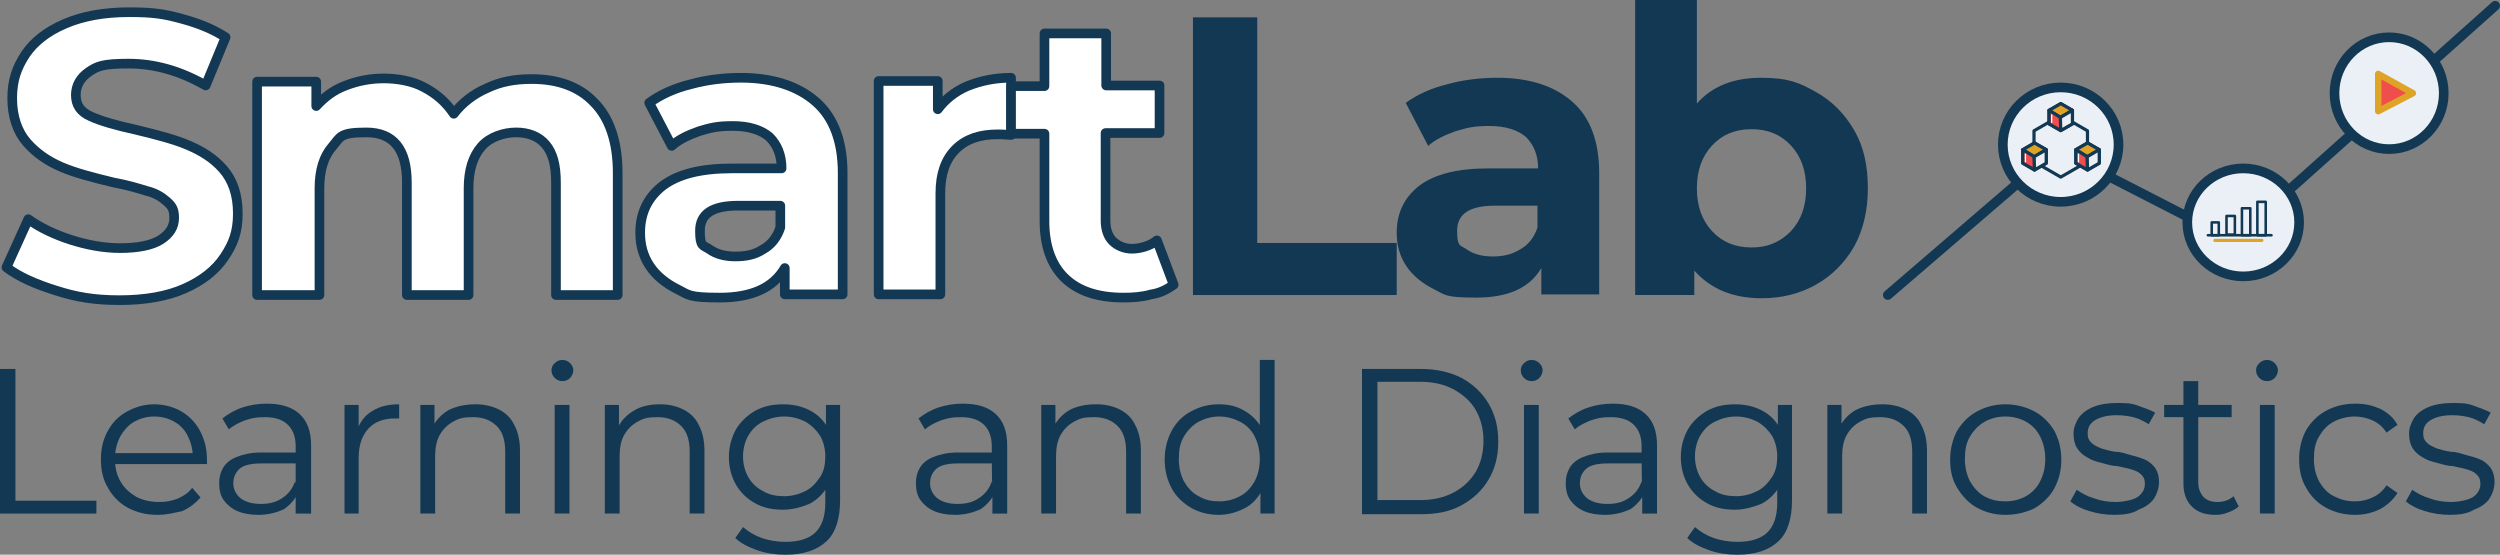 <?xml version="1.0" encoding="UTF-8"?>
<svg id="Layer_1" data-name="Layer 1" xmlns="http://www.w3.org/2000/svg" viewBox="0 0 388.95 86.3">
  <rect x="0" y="0" width="388.95" height="86.3" fill="#808080" stroke="none"/>
  <defs>
    <style>
      .cls-1 {
        fill: #fff;
      }

      .cls-1, .cls-2, .cls-3, .cls-4, .cls-5, .cls-6, .cls-7, .cls-8, .cls-9, .cls-10, .cls-11 {
        stroke-linecap: round;
      }

      .cls-1, .cls-2, .cls-3, .cls-4, .cls-5, .cls-6, .cls-7, .cls-9, .cls-11 {
        stroke-linejoin: round;
      }

      .cls-1, .cls-2, .cls-4, .cls-5, .cls-12, .cls-6, .cls-7, .cls-8, .cls-11 {
        stroke: #123854;
      }

      .cls-1, .cls-12, .cls-6 {
        stroke-width: 1.5px;
      }

      .cls-2 {
        fill: #dfa326;
      }

      .cls-2, .cls-4, .cls-5, .cls-10, .cls-11 {
        stroke-width: .5px;
      }

      .cls-3 {
        stroke: #fff;
        stroke-width: .2px;
      }

      .cls-3, .cls-4, .cls-6, .cls-7, .cls-8, .cls-10 {
        fill: none;
      }

      .cls-5, .cls-12, .cls-13 {
        fill: #eaf0f5;
      }

      .cls-12, .cls-8, .cls-10 {
        stroke-miterlimit: 10;
      }

      .cls-7, .cls-8 {
        stroke-width: .4px;
      }

      .cls-9 {
        stroke: #dfa326;
      }

      .cls-9, .cls-11 {
        fill: #f04e4d;
      }

      .cls-14 {
        fill: #123854;
      }

      .cls-10 {
        stroke: #dea327;
      }
    </style>
  </defs>
  <g>
    <g>
      <path class="cls-1" d="M8.7,45.2c-3.2-1-5.7-2.1-7.7-3.6l3.4-7.5c1.8,1.3,4.1,2.4,6.6,3.2s5.1,1.3,7.7,1.3,4.9-.4,6.3-1.3,2.1-2,2.1-3.4-.4-1.9-1.2-2.6c-.8-.7-1.8-1.3-3.1-1.6-1.3-.4-2.9-.9-5.1-1.3-3.3-.8-6-1.5-8.1-2.4s-3.9-2.1-5.4-3.8-2.3-4.1-2.3-6.9.7-4.8,2.1-6.9c1.3-1.9,3.3-3.5,6.1-4.7s6.1-1.8,10-1.8,5.5.3,8.1,1,4.9,1.6,6.9,2.9l-3.1,7.5c-4-2.3-8-3.4-12-3.4s-4.9.4-6.2,1.3c-1.3.9-2,2.1-2,3.6s.7,2.6,2.3,3.3c1.5.7,3.9,1.4,7.1,2.1,3.3.8,6,1.5,8.1,2.4s3.9,2,5.4,3.7,2.3,4,2.3,6.9-.7,4.7-2.1,6.8c-1.4,2.1-3.5,3.7-6.2,4.9s-6.1,1.8-10.1,1.8-6.8-.5-9.9-1.5Z"/>
      <path class="cls-1" d="M92.4,15.9c2.4,2.4,3.7,6.1,3.7,11v19h-9.6v-17.5c0-2.7-.5-4.6-1.6-5.9s-2.7-1.9-4.6-1.9-4.1.7-5.4,2.2-2,3.6-2,6.5v16.6h-9.6v-17.5c0-5.2-2.1-7.8-6.3-7.8s-4,.7-5.3,2.2-2,3.6-2,6.5v16.6h-9.7V12.7h9.2v3.8c1.3-1.4,2.7-2.5,4.6-3.2,1.8-.7,3.8-1.1,5.9-1.1s4.5.4,6.3,1.4c1.9,1,3.4,2.3,4.6,4.1,1.3-1.7,3.1-3.1,5.2-4,2.1-1,4.3-1.4,6.9-1.4,4,0,7.3,1.1,9.7,3.6Z"/>
      <path class="cls-1" d="M127,15.9c2.7,2.4,4.1,6.1,4.1,11v18.9h-9v-4.1c-1.8,3.1-5.2,4.6-10.1,4.6s-4.8-.4-6.6-1.3-3.3-2.1-4.3-3.6-1.5-3.2-1.5-5.2c0-3.1,1.2-5.5,3.5-7.3,2.4-1.8,5.9-2.7,10.8-2.7h7.7c0-2.1-.7-3.7-1.9-4.9-1.3-1.1-3.2-1.7-5.7-1.7s-3.5.3-5.2.8c-1.7.6-3.2,1.3-4.3,2.3l-3.5-6.7c1.8-1.3,4-2.3,6.5-2.9,2.5-.7,5.2-1,7.8-1,4.9,0,8.9,1.3,11.7,3.8ZM118.7,38.8c1.3-.7,2.2-1.9,2.7-3.4v-3.4h-6.6c-4,0-5.9,1.3-5.9,3.9s.5,2.2,1.5,2.9,2.3,1.1,4,1.1,3.1-.3,4.3-1.1Z"/>
      <path class="cls-1" d="M150.5,13.4c2-.8,4.2-1.3,6.8-1.3v8.9c-1.1-.1-1.8-.1-2.1-.1-2.7,0-4.9.7-6.5,2.3s-2.4,3.8-2.4,6.9v15.7h-9.6V12.6h9.2v4.4c1.1-1.5,2.7-2.8,4.6-3.6Z"/>
      <path class="cls-1" d="M182.6,44.3c-1,.7-2.1,1.3-3.5,1.5-1.4.4-2.8.5-4.3.5-4,0-7-1-9.1-3s-3.2-5-3.2-8.9v-13.6h-5.2v-7.4h5.2V5.2h9.6v8.1h8.3v7.4h-8.4v13.6c0,1.4.4,2.5,1.1,3.2.7.7,1.8,1.2,3,1.2s2.8-.4,3.9-1.3l2.6,6.9h0Z"/>
      <path class="cls-14" d="M185.6,2.7h10v35.1h21.7v8.1h-31.7V2.7Z"/>
      <path class="cls-14" d="M244.7,15.9c2.7,2.4,4.1,6.1,4.1,11v18.9h-9v-4.1c-1.8,3.1-5.2,4.6-10.1,4.6s-4.8-.4-6.6-1.3c-1.8-.9-3.3-2.1-4.3-3.6s-1.5-3.2-1.5-5.2c0-3.1,1.2-5.5,3.5-7.3,2.4-1.8,5.9-2.7,10.8-2.7h7.7c0-2.1-.7-3.7-1.9-4.9-1.3-1.1-3.2-1.7-5.7-1.7s-3.5.3-5.2.8c-1.7.6-3.2,1.3-4.3,2.3l-3.5-6.7c1.8-1.3,4-2.3,6.5-2.9,2.5-.7,5.2-1,7.8-1,5,0,8.9,1.3,11.7,3.8ZM236.5,38.8c1.3-.7,2.2-1.9,2.7-3.4v-3.4h-6.6c-4,0-5.9,1.3-5.9,3.9s.5,2.2,1.5,2.9,2.3,1.1,4,1.1,3-.3,4.3-1.1Z"/>
      <path class="cls-14" d="M282.5,14.3c2.5,1.4,4.5,3.4,6,6s2.1,5.6,2.1,9-.7,6.4-2.1,9c-1.5,2.6-3.5,4.6-6,6s-5.3,2.1-8.4,2.1c-4.6,0-8-1.5-10.5-4.3v3.8h-9.2V0h9.6v16.1c2.4-2.7,5.7-4,10-4s6,.8,8.5,2.2ZM278.6,36c1.6-1.7,2.4-3.9,2.4-6.7s-.8-5-2.4-6.7-3.6-2.5-6.1-2.5-4.5.8-6.1,2.5-2.4,3.9-2.4,6.7.8,5,2.4,6.7,3.6,2.5,6.1,2.5,4.4-.8,6.1-2.5Z"/>
    </g>
    <line class="cls-6" x1="293.7" y1="45.9" x2="320.2" y2="23.1"/>
    <line class="cls-6" x1="343.2" y1="35.2" x2="320.2" y2="23.4"/>
    <line class="cls-6" x1="349.7" y1="35.3" x2="388.2" y2=".9"/>
    <ellipse class="cls-12" cx="371.7" cy="14.5" rx="8.5" ry="8.7"/>
    <ellipse class="cls-12" cx="349" cy="34.6" rx="8.7" ry="8.4"/>
    <ellipse class="cls-12" cx="320.6" cy="22.5" rx="9" ry="8.9"/>
    <circle class="cls-13" cx="371.78" cy="14.44" r="6.3" transform="translate(280.36 375.1) rotate(-78)"/>
    <polygon class="cls-9" points="370 14.5 370 11.5 372.7 13 375.4 14.5 372.7 15.9 370 17.3 370 14.5"/>
    <line class="cls-8" x1="343.5" y1="36.6" x2="353.4" y2="36.6"/>
    <line class="cls-10" x1="344.6" y1="37.4" x2="351.9" y2="37.4"/>
    <rect class="cls-7" x="344.1" y="34.6" width="1.1" height="2"/>
    <rect class="cls-7" x="346.4" y="33.6" width="1.3" height="2.9"/>
    <rect class="cls-7" x="348.8" y="32.4" width="1.3" height="4.2"/>
    <rect class="cls-7" x="351.2" y="31.4" width="1.3" height="5.2"/>
    <g>
      <polygon class="cls-4" points="324.77 20.35 320.61 17.95 316.45 20.35 316.45 25.15 320.61 27.55 324.77 25.15 324.77 20.35"/>
      <g>
        <polygon class="cls-4" points="322.43 17.17 320.61 16.12 318.79 17.17 318.79 19.27 320.61 20.31 322.43 19.27 322.43 17.17"/>
        <polyline class="cls-2" points="320.56 18.26 318.79 17.17 320.61 16.12 322.43 17.17 320.56 18.26"/>
        <polygon class="cls-11" points="320.56 18.26 318.79 17.17 318.79 19.27 320.61 20.31 320.56 18.26"/>
        <polygon class="cls-5" points="322.43 19.27 320.61 20.31 320.56 18.26 322.43 17.17 322.43 19.27"/>
        <line class="cls-3" x1="319.2" y1="17.87" x2="319.2" y2="19.04"/>
      </g>
      <g>
        <polygon class="cls-4" points="318.35 23.29 316.53 22.24 314.71 23.29 314.71 25.39 316.53 26.44 318.35 25.39 318.35 23.29"/>
        <polyline class="cls-2" points="316.48 24.38 314.71 23.29 316.53 22.24 318.35 23.29 316.48 24.38"/>
        <polygon class="cls-11" points="316.48 24.38 314.71 23.29 314.71 25.39 316.53 26.44 316.48 24.38"/>
        <polygon class="cls-5" points="318.35 25.39 316.53 26.44 316.48 24.38 318.35 23.29 318.35 25.39"/>
        <line class="cls-3" x1="315.12" y1="23.99" x2="315.12" y2="25.16"/>
      </g>
      <g>
        <polygon class="cls-4" points="326.6 23.29 324.78 22.24 322.96 23.29 322.96 25.39 324.78 26.44 326.6 25.39 326.6 23.29"/>
        <polyline class="cls-2" points="324.73 24.38 322.96 23.29 324.78 22.24 326.6 23.29 324.73 24.38"/>
        <polygon class="cls-11" points="324.73 24.38 322.96 23.29 322.96 25.39 324.78 26.44 324.73 24.38"/>
        <polygon class="cls-5" points="326.6 25.39 324.78 26.44 324.73 24.38 326.6 23.29 326.6 25.39"/>
        <line class="cls-3" x1="323.37" y1="23.99" x2="323.37" y2="25.16"/>
      </g>
    </g>
  </g>
  <g>
    <path class="cls-14" d="M0,79.9v-22.5h2.4v20.5h12.6v2H0Z"/>
    <path class="cls-14" d="M24.5,80.1c-1.8,0-3.3-.4-4.6-1.1-1.3-.7-2.4-1.8-3.1-3.1-.8-1.3-1.1-2.8-1.1-4.5s.4-3.2,1.1-4.4c.7-1.3,1.7-2.3,3-3,1.3-.7,2.7-1.1,4.2-1.1s3,.4,4.2,1.1,2.2,1.7,2.9,3c.7,1.3,1.1,2.8,1.1,4.5v.7h-14.8v-1.7h13.5l-.9.6c0-1.2-.3-2.3-.8-3.3s-1.2-1.7-2.1-2.2-1.9-.8-3.1-.8-2.2.3-3.1.8-1.6,1.3-2.2,2.3c-.5,1-.8,2.1-.8,3.3v.4c0,1.3.3,2.4.9,3.4s1.4,1.7,2.4,2.3c1,.5,2.2.8,3.5.8s2-.2,2.9-.5c.9-.4,1.7-.9,2.3-1.7l1.3,1.5c-.8.9-1.7,1.6-2.8,2.1-1.3.3-2.5.6-3.9.6h0Z"/>
    <path class="cls-14" d="M40.2,80.1c-1.3,0-2.4-.2-3.3-.6-.9-.4-1.6-1-2.1-1.7s-.7-1.6-.7-2.6.2-1.7.6-2.4c.4-.7,1.1-1.3,2.1-1.7,1-.4,2.2-.7,3.8-.7h5.8v1.7h-5.8c-1.6,0-2.8.3-3.4.9-.6.6-.9,1.3-.9,2.2s.4,1.7,1.1,2.3c.8.6,1.8.9,3.2.9s2.4-.3,3.3-.9c.9-.6,1.6-1.4,2-2.6l.5,1.6c-.4,1.1-1.2,2-2.2,2.7-1,.5-2.4.9-4,.9ZM46,79.9v-10.5c0-1.4-.4-2.5-1.2-3.3s-2-1.2-3.6-1.2-2.1.2-3.1.5c-1,.4-1.8.8-2.5,1.4l-1-1.7c.9-.7,1.9-1.3,3.1-1.7,1.2-.4,2.5-.6,3.8-.6,2.2,0,3.9.5,5.1,1.6,1.2,1.1,1.8,2.7,1.8,4.9v10.6s-2.4,0-2.4,0Z"/>
    <path class="cls-14" d="M53.6,79.9v-16.9h2.2v4.6l-.2-.8c.5-1.3,1.3-2.3,2.4-2.9,1.1-.7,2.5-1,4.1-1v2.2h-.6c-1.8,0-3.2.5-4.2,1.6s-1.5,2.6-1.5,4.6v8.6h-2.2Z"/>
    <path class="cls-14" d="M74,62.9c1.4,0,2.6.3,3.6.8,1,.5,1.9,1.3,2.4,2.4.6,1.1.9,2.4.9,4.1v9.7h-2.3v-9.6c0-1.8-.4-3.1-1.3-4s-2.1-1.4-3.7-1.4-2.2.2-3.1.7-1.6,1.2-2.1,2.1-.7,2-.7,3.3v8.9h-2.3v-16.9h2.2v4.6l-.4-.9c.5-1.2,1.4-2.2,2.6-2.9,1.2-.6,2.6-.9,4.2-.9h0Z"/>
    <path class="cls-14" d="M87.5,59.3c-.5,0-.9-.2-1.2-.5-.3-.3-.5-.7-.5-1.2s.2-.8.5-1.1.7-.5,1.2-.5.9.2,1.2.5c.3.3.5.7.5,1.1s-.2.9-.5,1.2-.7.5-1.2.5ZM86.3,79.9v-16.9h2.3v16.9h-2.3Z"/>
    <path class="cls-14" d="M102.7,62.9c1.4,0,2.6.3,3.6.8,1,.5,1.9,1.3,2.4,2.4.6,1.1.9,2.4.9,4.1v9.7h-2.3v-9.6c0-1.8-.4-3.1-1.3-4s-2.1-1.4-3.7-1.4-2.2.2-3.1.7-1.6,1.2-2.1,2.1-.7,2-.7,3.3v8.9h-2.3v-16.9h2.2v4.6l-.3-.8c.5-1.2,1.4-2.2,2.6-2.9,1.1-.7,2.5-1,4.1-1h0Z"/>
    <path class="cls-14" d="M121.8,79.3c-1.6,0-3.1-.3-4.3-1-1.3-.7-2.3-1.7-3-2.9-.7-1.2-1.1-2.7-1.1-4.3s.4-3,1.1-4.3c.7-1.2,1.8-2.2,3-2.9,1.3-.7,2.7-1,4.3-1s2.9.3,4.1.9c1.2.6,2.2,1.5,2.9,2.8.7,1.2,1.1,2.7,1.1,4.5s-.4,3.2-1.1,4.5c-.7,1.2-1.7,2.2-2.9,2.8-1.2.5-2.6.9-4.1.9ZM122.2,86.3c-1.5,0-3-.2-4.4-.7s-2.6-1.1-3.4-1.9l1.2-1.7c.8.7,1.8,1.3,2.9,1.7,1.2.4,2.4.6,3.7.6,2.1,0,3.7-.5,4.7-1.5s1.5-2.5,1.5-4.6v-4.3l.3-2.9-.2-2.9v-5.1h2.2v14.8c0,2.9-.7,5.1-2.1,6.4-1.5,1.4-3.6,2.1-6.4,2.1ZM122,77.2c1.2,0,2.3-.3,3.3-.8s1.7-1.3,2.3-2.2c.6-.9.8-2,.8-3.2s-.3-2.3-.8-3.2c-.6-.9-1.3-1.6-2.3-2.2-1-.5-2.1-.8-3.3-.8s-2.3.3-3.3.8-1.7,1.2-2.3,2.2c-.5.9-.8,2-.8,3.2s.3,2.3.8,3.2c.5.9,1.3,1.7,2.3,2.2,1,.6,2.1.8,3.3.8Z"/>
    <path class="cls-14" d="M148.6,80.1c-1.3,0-2.4-.2-3.3-.6-.9-.4-1.6-1-2.1-1.7s-.7-1.6-.7-2.6.2-1.7.6-2.4c.4-.7,1.1-1.3,2.1-1.7,1-.4,2.2-.7,3.8-.7h5.8v1.7h-5.8c-1.6,0-2.8.3-3.4.9-.6.6-.9,1.3-.9,2.2s.4,1.7,1.1,2.3c.8.6,1.8.9,3.2.9s2.4-.3,3.3-.9c.9-.6,1.6-1.4,2-2.6l.5,1.6c-.4,1.1-1.2,2-2.2,2.7-1.1.5-2.4.9-4,.9h0ZM154.4,79.9v-4.3c-.1,0-.1-6.2-.1-6.2,0-1.4-.4-2.5-1.2-3.3s-2-1.2-3.6-1.2-2.1.2-3.1.5c-1,.4-1.8.8-2.5,1.4l-1-1.7c.9-.7,1.9-1.3,3.1-1.7,1.2-.4,2.5-.6,3.8-.6,2.2,0,3.9.5,5.1,1.6,1.2,1.1,1.8,2.7,1.8,4.9v10.6s-2.3,0-2.3,0Z"/>
    <path class="cls-14" d="M170.6,62.9c1.4,0,2.6.3,3.6.8,1,.5,1.9,1.3,2.4,2.4.6,1.1.9,2.4.9,4.1v9.7h-2.3v-9.6c0-1.8-.4-3.1-1.3-4-.9-.9-2.1-1.4-3.7-1.4s-2.2.2-3.1.7c-.9.5-1.6,1.2-2.1,2.1s-.7,2-.7,3.3v8.9h-2.3v-16.9h2.2v4.6l-.4-.9c.5-1.2,1.4-2.2,2.6-2.9,1.1-.6,2.5-.9,4.2-.9h0Z"/>
    <path class="cls-14" d="M189.6,80.1c-1.6,0-3.1-.4-4.3-1.1s-2.3-1.7-3-3-1.1-2.8-1.1-4.5.4-3.2,1.1-4.5c.7-1.3,1.7-2.3,3-3,1.3-.7,2.7-1.1,4.3-1.1s2.8.3,4,1c1.2.7,2.1,1.6,2.8,2.9s1,2.8,1,4.7-.3,3.4-1,4.7c-.7,1.3-1.6,2.3-2.8,2.9s-2.5,1-4,1ZM189.7,78c1.2,0,2.3-.3,3.2-.8,1-.5,1.7-1.3,2.3-2.3.5-1,.8-2.1.8-3.5s-.3-2.5-.8-3.5-1.3-1.8-2.3-2.3-2-.8-3.2-.8-2.2.3-3.2.8c-.9.5-1.7,1.3-2.3,2.3s-.8,2.1-.8,3.5.3,2.5.8,3.5c.6,1,1.3,1.8,2.3,2.3,1,.6,2,.8,3.2.8ZM196.1,79.9v-5.1l.2-3.4-.3-3.4v-12h2.3v23.9h-2.2Z"/>
    <path class="cls-14" d="M211.9,79.9v-22.5h9.2c2.4,0,4.5.5,6.3,1.4,1.8,1,3.2,2.3,4.2,4,1,1.7,1.5,3.6,1.5,5.9s-.5,4.2-1.5,5.9c-1,1.7-2.4,3-4.2,4s-3.9,1.4-6.3,1.4h-9.2v-.1ZM214.3,77.8h6.7c2,0,3.7-.4,5.2-1.2,1.5-.8,2.6-1.9,3.4-3.2.8-1.4,1.2-3,1.2-4.8s-.4-3.4-1.2-4.8c-.8-1.4-2-2.4-3.4-3.2-1.5-.8-3.2-1.2-5.2-1.2h-6.7v18.4Z"/>
    <path class="cls-14" d="M238.3,59.3c-.5,0-.9-.2-1.2-.5s-.5-.7-.5-1.2.2-.8.5-1.1.7-.5,1.2-.5.9.2,1.2.5.5.7.5,1.1-.2.9-.5,1.2-.7.5-1.2.5ZM237.1,79.9v-16.9h2.3v16.9h-2.3Z"/>
    <path class="cls-14" d="M249.7,80.1c-1.3,0-2.4-.2-3.3-.6-.9-.4-1.6-1-2.1-1.7s-.7-1.6-.7-2.6.2-1.7.6-2.4,1.1-1.3,2.1-1.7c1-.4,2.2-.7,3.8-.7h5.8v1.7h-5.8c-1.6,0-2.8.3-3.4.9-.6.6-.9,1.3-.9,2.2s.4,1.7,1.1,2.3c.8.6,1.8.9,3.2.9s2.4-.3,3.3-.9c.9-.6,1.6-1.4,2-2.6l.5,1.6c-.4,1.1-1.2,2-2.2,2.7-1.1.5-2.4.9-4,.9h0ZM255.5,79.9v-4.3c-.1,0-.1-6.2-.1-6.2,0-1.4-.4-2.5-1.2-3.3s-2-1.2-3.6-1.2-2.1.2-3.1.5c-1,.4-1.8.8-2.5,1.4l-1-1.7c.9-.7,1.9-1.3,3.1-1.7,1.2-.4,2.5-.6,3.8-.6,2.2,0,3.9.5,5.1,1.6,1.2,1.1,1.8,2.7,1.8,4.9v10.6h-2.3,0Z"/>
    <path class="cls-14" d="M269.9,79.3c-1.6,0-3.1-.3-4.3-1-1.3-.7-2.3-1.7-3-2.9-.7-1.2-1.1-2.7-1.1-4.3s.4-3,1.1-4.3c.7-1.2,1.8-2.2,3-2.9,1.3-.7,2.7-1,4.3-1s2.9.3,4.1.9c1.2.6,2.2,1.5,2.9,2.8.7,1.2,1.1,2.7,1.1,4.5s-.4,3.2-1.1,4.5c-.7,1.2-1.7,2.2-2.9,2.8-1.3.5-2.6.9-4.1.9ZM270.3,86.3c-1.5,0-3-.2-4.4-.7s-2.6-1.1-3.4-1.9l1.2-1.7c.8.7,1.8,1.3,2.9,1.7,1.2.4,2.4.6,3.7.6,2.1,0,3.7-.5,4.7-1.5s1.5-2.5,1.5-4.6v-4.3l.3-2.9-.2-2.9v-5.1h2.2v14.8c0,2.9-.7,5.1-2.1,6.4-1.5,1.4-3.6,2.1-6.4,2.1h0ZM270.1,77.2c1.2,0,2.3-.3,3.3-.8s1.7-1.3,2.3-2.2c.6-.9.8-2,.8-3.2s-.3-2.3-.8-3.2c-.6-.9-1.3-1.6-2.3-2.2-1-.5-2.1-.8-3.3-.8s-2.3.3-3.3.8-1.7,1.2-2.3,2.2c-.5.9-.8,2-.8,3.2s.3,2.3.8,3.2c.5.9,1.3,1.7,2.3,2.2,1,.6,2.1.8,3.3.8Z"/>
    <path class="cls-14" d="M292.9,62.9c1.4,0,2.6.3,3.6.8,1,.5,1.9,1.3,2.4,2.4.6,1.1.9,2.4.9,4.1v9.7h-2.3v-9.6c0-1.8-.4-3.1-1.3-4s-2.1-1.4-3.7-1.4-2.2.2-3.1.7-1.6,1.2-2.1,2.1-.7,2-.7,3.3v8.9h-2.3v-16.9h2.2v4.6l-.4-.9c.5-1.2,1.4-2.2,2.6-2.9,1.2-.6,2.6-.9,4.2-.9h0Z"/>
    <path class="cls-14" d="M312,80.1c-1.7,0-3.1-.4-4.4-1.1s-2.3-1.8-3.1-3.1c-.8-1.3-1.1-2.8-1.1-4.4s.4-3.2,1.1-4.5c.8-1.3,1.8-2.3,3.1-3,1.3-.7,2.8-1.1,4.4-1.1s3.2.4,4.5,1.1,2.3,1.7,3.1,3c.7,1.3,1.1,2.8,1.1,4.5s-.4,3.2-1.1,4.5-1.8,2.3-3.1,3.1c-1.3.6-2.8,1-4.5,1ZM312,78c1.2,0,2.3-.3,3.2-.8.9-.5,1.7-1.3,2.2-2.3s.8-2.1.8-3.5-.3-2.5-.8-3.5-1.3-1.8-2.2-2.3c-.9-.5-2-.8-3.2-.8s-2.3.3-3.2.8-1.7,1.3-2.3,2.3c-.6,1-.8,2.1-.8,3.5s.3,2.5.8,3.5c.6,1,1.3,1.8,2.2,2.3,1.1.6,2.1.8,3.3.8Z"/>
    <path class="cls-14" d="M329,80.1c-1.4,0-2.7-.2-4-.6s-2.2-.9-2.9-1.5l1-1.8c.7.5,1.6,1,2.6,1.3,1.1.4,2.2.6,3.4.6s2.8-.3,3.5-.8,1.1-1.2,1.1-2-.2-1.1-.6-1.5-.9-.6-1.6-.8c-.6-.2-1.4-.3-2.2-.5-.8,0-1.6-.3-2.4-.5s-1.5-.4-2.1-.8c-.6-.3-1.2-.8-1.6-1.4s-.6-1.4-.6-2.3.3-1.7.8-2.5c.5-.7,1.3-1.3,2.3-1.7s2.2-.6,3.6-.6,2.2,0,3.3.4,2,.7,2.7,1.1l-1,1.8c-.8-.5-1.6-.9-2.4-1.1-.9-.2-1.7-.3-2.6-.3-1.5,0-2.6.3-3.4.8s-1.1,1.2-1.1,2,.2,1.1.6,1.5.9.6,1.6.9c.7.2,1.4.4,2.2.5.8,0,1.6.3,2.3.5.8.2,1.5.4,2.2.7.7.3,1.2.8,1.6,1.3.4.6.6,1.3.6,2.2s-.3,1.8-.8,2.6c-.5.7-1.3,1.3-2.4,1.7-.9.6-2.2.8-3.7.8Z"/>
    <path class="cls-14" d="M336.7,64.9v-1.9h10.5v1.9h-10.5ZM344.7,80.1c-1.6,0-2.8-.4-3.7-1.3-.9-.9-1.3-2.1-1.3-3.6v-15.9h2.3v15.7c0,1,.3,1.7.8,2.3.5.5,1.2.8,2.2.8s1.8-.3,2.5-.9l.8,1.6c-.5.4-1,.7-1.6.9-.7.3-1.3.4-2,.4h0Z"/>
    <path class="cls-14" d="M352.7,59.3c-.5,0-.9-.2-1.2-.5-.3-.3-.5-.7-.5-1.2s.2-.8.5-1.1.7-.5,1.2-.5.9.2,1.2.5c.3.3.5.7.5,1.1s-.2.9-.5,1.2-.7.5-1.2.5ZM351.6,79.9v-16.9h2.3v16.9h-2.3Z"/>
    <path class="cls-14" d="M366.4,80.1c-1.7,0-3.2-.4-4.5-1.1s-2.4-1.8-3.1-3.1c-.8-1.3-1.1-2.8-1.1-4.5s.4-3.2,1.1-4.5c.8-1.3,1.8-2.3,3.1-3,1.3-.7,2.8-1.1,4.5-1.1s2.7.3,3.9.8c1.2.6,2.1,1.4,2.7,2.5l-1.7,1.2c-.6-.9-1.3-1.5-2.2-1.9-.9-.4-1.8-.6-2.8-.6s-2.3.3-3.2.8c-1,.5-1.7,1.3-2.3,2.3-.6,1-.8,2.1-.8,3.5s.3,2.5.8,3.5c.6,1,1.3,1.8,2.3,2.3s2,.8,3.2.8,1.9-.2,2.8-.6,1.6-1,2.2-1.9l1.7,1.2c-.7,1.1-1.6,1.9-2.7,2.5-1.2.6-2.5.9-3.9.9Z"/>
    <path class="cls-14" d="M381.2,80.1c-1.4,0-2.7-.2-4-.6s-2.2-.9-2.9-1.5l1-1.8c.7.5,1.6,1,2.6,1.3,1.1.4,2.2.6,3.4.6s2.8-.3,3.5-.8,1.1-1.2,1.1-2-.2-1.1-.6-1.5-.9-.6-1.6-.8c-.6-.2-1.4-.3-2.2-.5-.8,0-1.6-.3-2.4-.5s-1.5-.4-2.1-.8c-.6-.3-1.2-.8-1.6-1.4s-.6-1.4-.6-2.3.3-1.7.8-2.5c.5-.7,1.3-1.3,2.3-1.7s2.2-.6,3.6-.6,2.2,0,3.3.4,2,.7,2.7,1.1l-1,1.8c-.8-.5-1.6-.9-2.4-1.1-.9-.2-1.7-.3-2.6-.3-1.5,0-2.6.3-3.4.8s-1.1,1.2-1.1,2,.2,1.1.6,1.5.9.6,1.6.9c.7.2,1.4.4,2.2.5.8,0,1.6.3,2.3.5.8.2,1.5.4,2.2.7.7.3,1.2.8,1.6,1.3.4.6.6,1.3.6,2.2s-.3,1.8-.8,2.6c-.5.7-1.3,1.3-2.4,1.7-1,.6-2.2.8-3.7.8Z"/>
  </g>
</svg>